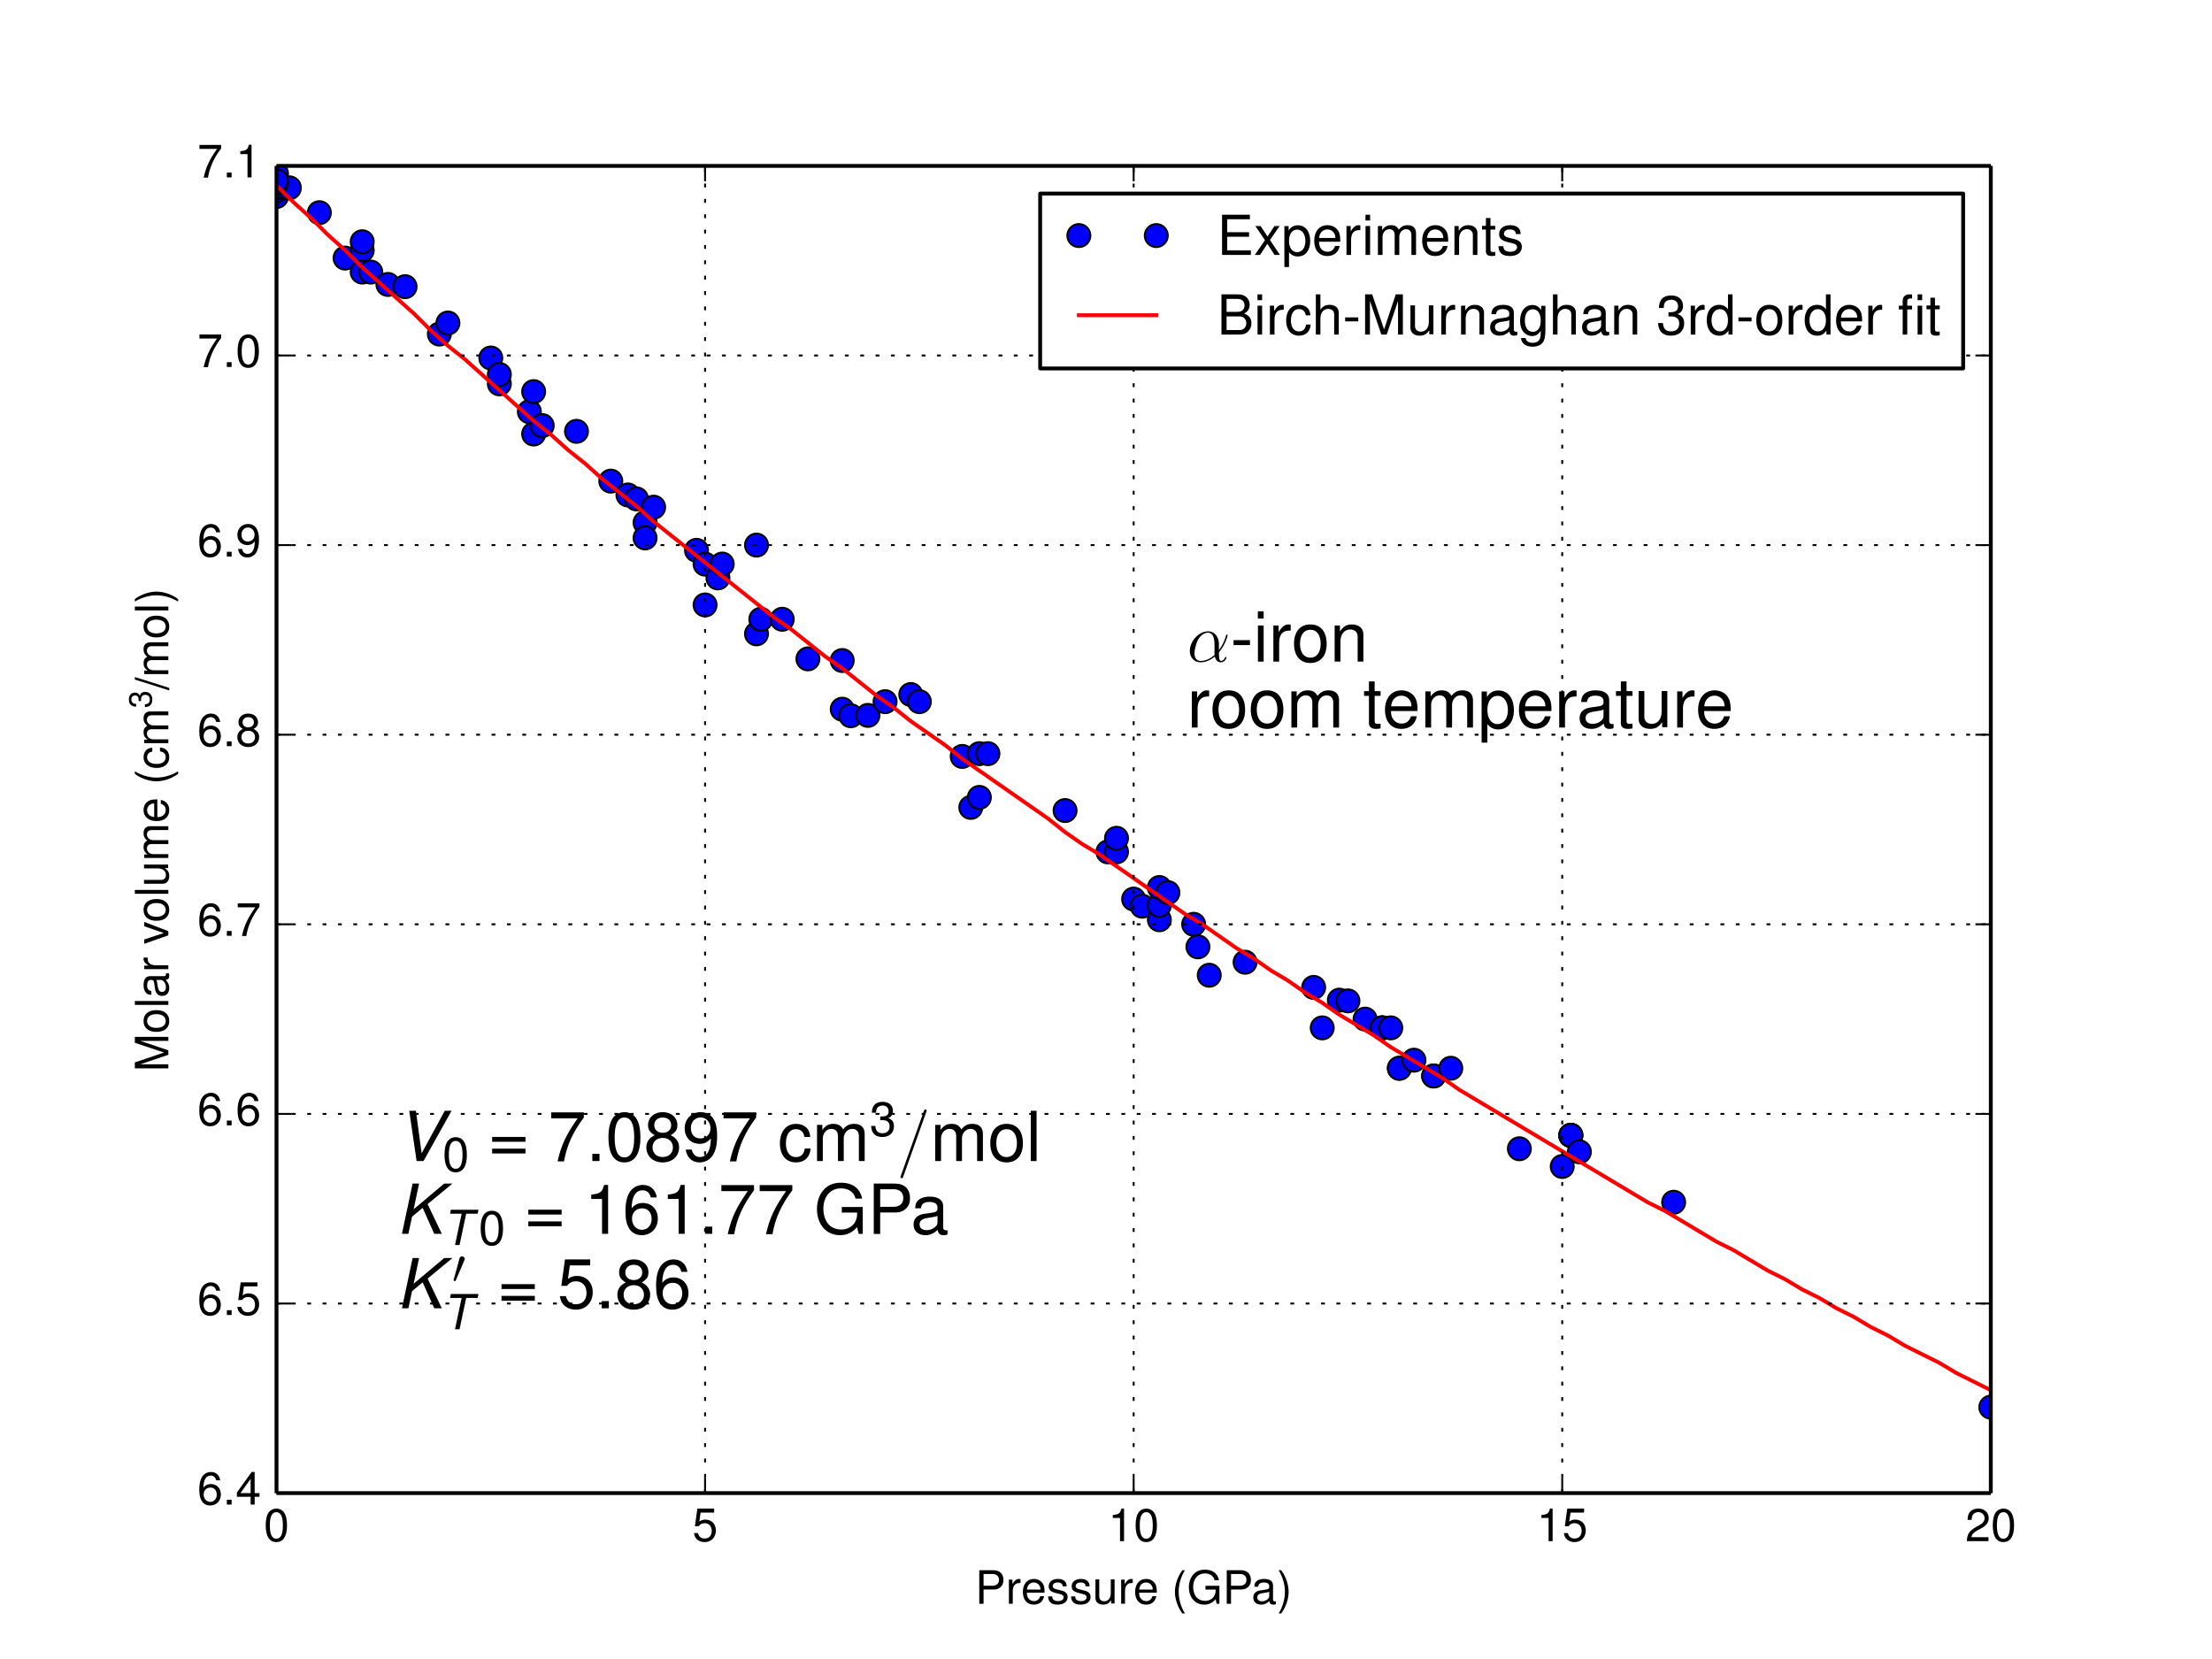 <?xml version="1.0" encoding="utf-8" standalone="no"?>
<!DOCTYPE svg PUBLIC "-//W3C//DTD SVG 1.1//EN"
  "http://www.w3.org/Graphics/SVG/1.1/DTD/svg11.dtd">
<!-- Created with matplotlib (http://matplotlib.org/) -->
<svg height="432pt" version="1.1" viewBox="0 0 576 432" width="576pt" xmlns="http://www.w3.org/2000/svg" xmlns:xlink="http://www.w3.org/1999/xlink">
 <defs>
  <style type="text/css">
*{stroke-linecap:butt;stroke-linejoin:round;}
  </style>
 </defs>
 <g id="figure_1">
  <g id="patch_1">
   <path d="
M0 432
L576 432
L576 0
L0 0
z
" style="fill:#ffffff;"/>
  </g>
  <g id="axes_1">
   <g id="patch_2">
    <path d="
M72 388.8
L518.4 388.8
L518.4 43.2
L72 43.2
z
" style="fill:#ffffff;"/>
   </g>
   <g id="line2d_1">
    <defs>
     <path d="
M0 3
C0.796 3 1.559 2.684 2.121 2.121
C2.684 1.559 3 0.796 3 0
C3 -0.796 2.684 -1.559 2.121 -2.121
C1.559 -2.684 0.796 -3 0 -3
C-0.796 -3 -1.559 -2.684 -2.121 -2.121
C-2.684 -1.559 -3 -0.796 -3 0
C-3 0.796 -2.684 1.559 -2.121 2.121
C-1.559 2.684 -0.796 3 0 3
z
" id="mf1e9a9e4ae" style="stroke:#000000;stroke-width:0.5;"/>
    </defs>
    <g clip-path="url(#p7ff5b81e1d)">
     <use style="fill:#0000ff;stroke:#000000;stroke-width:0.5;" x="72.0" xlink:href="#mf1e9a9e4ae" y="45.224"/>
     <use style="fill:#0000ff;stroke:#000000;stroke-width:0.5;" x="72.0" xlink:href="#mf1e9a9e4ae" y="48.137"/>
     <use style="fill:#0000ff;stroke:#000000;stroke-width:0.5;" x="72.0" xlink:href="#mf1e9a9e4ae" y="48.137"/>
     <use style="fill:#0000ff;stroke:#000000;stroke-width:0.5;" x="72.0" xlink:href="#mf1e9a9e4ae" y="51.176"/>
     <use style="fill:#0000ff;stroke:#000000;stroke-width:0.5;" x="72.0" xlink:href="#mf1e9a9e4ae" y="49.689"/>
     <use style="fill:#0000ff;stroke:#000000;stroke-width:0.5;" x="72.002" xlink:href="#mf1e9a9e4ae" y="48.917"/>
     <use style="fill:#0000ff;stroke:#000000;stroke-width:0.5;" x="72.002" xlink:href="#mf1e9a9e4ae" y="48.321"/>
     <use style="fill:#0000ff;stroke:#000000;stroke-width:0.5;" x="74.232" xlink:href="#mf1e9a9e4ae" y="48.917"/>
     <use style="fill:#0000ff;stroke:#000000;stroke-width:0.5;" x="75.348" xlink:href="#mf1e9a9e4ae" y="48.917"/>
     <use style="fill:#0000ff;stroke:#000000;stroke-width:0.5;" x="83.16" xlink:href="#mf1e9a9e4ae" y="55.384"/>
     <use style="fill:#0000ff;stroke:#000000;stroke-width:0.5;" x="89.856" xlink:href="#mf1e9a9e4ae" y="67.201"/>
     <use style="fill:#0000ff;stroke:#000000;stroke-width:0.5;" x="94.32" xlink:href="#mf1e9a9e4ae" y="65.193"/>
     <use style="fill:#0000ff;stroke:#000000;stroke-width:0.5;" x="94.32" xlink:href="#mf1e9a9e4ae" y="70.85"/>
     <use style="fill:#0000ff;stroke:#000000;stroke-width:0.5;" x="94.32" xlink:href="#mf1e9a9e4ae" y="62.949"/>
     <use style="fill:#0000ff;stroke:#000000;stroke-width:0.5;" x="96.552" xlink:href="#mf1e9a9e4ae" y="70.85"/>
     <use style="fill:#0000ff;stroke:#000000;stroke-width:0.5;" x="101.016" xlink:href="#mf1e9a9e4ae" y="74.07"/>
     <use style="fill:#0000ff;stroke:#000000;stroke-width:0.5;" x="105.48" xlink:href="#mf1e9a9e4ae" y="74.652"/>
     <use style="fill:#0000ff;stroke:#000000;stroke-width:0.5;" x="114.408" xlink:href="#mf1e9a9e4ae" y="86.993"/>
     <use style="fill:#0000ff;stroke:#000000;stroke-width:0.5;" x="116.64" xlink:href="#mf1e9a9e4ae" y="84.111"/>
     <use style="fill:#0000ff;stroke:#000000;stroke-width:0.5;" x="127.8" xlink:href="#mf1e9a9e4ae" y="93.22"/>
     <use style="fill:#0000ff;stroke:#000000;stroke-width:0.5;" x="130.032" xlink:href="#mf1e9a9e4ae" y="99.953"/>
     <use style="fill:#0000ff;stroke:#000000;stroke-width:0.5;" x="130.032" xlink:href="#mf1e9a9e4ae" y="97.509"/>
     <use style="fill:#0000ff;stroke:#000000;stroke-width:0.5;" x="137.844" xlink:href="#mf1e9a9e4ae" y="107.203"/>
     <use style="fill:#0000ff;stroke:#000000;stroke-width:0.5;" x="138.96" xlink:href="#mf1e9a9e4ae" y="101.978"/>
     <use style="fill:#0000ff;stroke:#000000;stroke-width:0.5;" x="138.96" xlink:href="#mf1e9a9e4ae" y="113.019"/>
     <use style="fill:#0000ff;stroke:#000000;stroke-width:0.5;" x="141.192" xlink:href="#mf1e9a9e4ae" y="110.824"/>
     <use style="fill:#0000ff;stroke:#000000;stroke-width:0.5;" x="150.12" xlink:href="#mf1e9a9e4ae" y="112.32"/>
     <use style="fill:#0000ff;stroke:#000000;stroke-width:0.5;" x="159.048" xlink:href="#mf1e9a9e4ae" y="125.283"/>
     <use style="fill:#0000ff;stroke:#000000;stroke-width:0.5;" x="163.512" xlink:href="#mf1e9a9e4ae" y="128.892"/>
     <use style="fill:#0000ff;stroke:#000000;stroke-width:0.5;" x="165.744" xlink:href="#mf1e9a9e4ae" y="129.914"/>
     <use style="fill:#0000ff;stroke:#000000;stroke-width:0.5;" x="167.976" xlink:href="#mf1e9a9e4ae" y="136.101"/>
     <use style="fill:#0000ff;stroke:#000000;stroke-width:0.5;" x="167.976" xlink:href="#mf1e9a9e4ae" y="140.075"/>
     <use style="fill:#0000ff;stroke:#000000;stroke-width:0.5;" x="170.208" xlink:href="#mf1e9a9e4ae" y="132.069"/>
     <use style="fill:#0000ff;stroke:#000000;stroke-width:0.5;" x="181.368" xlink:href="#mf1e9a9e4ae" y="143.301"/>
     <use style="fill:#0000ff;stroke:#000000;stroke-width:0.5;" x="183.6" xlink:href="#mf1e9a9e4ae" y="146.896"/>
     <use style="fill:#0000ff;stroke:#000000;stroke-width:0.5;" x="183.6" xlink:href="#mf1e9a9e4ae" y="157.525"/>
     <use style="fill:#0000ff;stroke:#000000;stroke-width:0.5;" x="186.948" xlink:href="#mf1e9a9e4ae" y="150.49"/>
     <use style="fill:#0000ff;stroke:#000000;stroke-width:0.5;" x="188.064" xlink:href="#mf1e9a9e4ae" y="146.88"/>
     <use style="fill:#0000ff;stroke:#000000;stroke-width:0.5;" x="196.992" xlink:href="#mf1e9a9e4ae" y="141.943"/>
     <use style="fill:#0000ff;stroke:#000000;stroke-width:0.5;" x="196.992" xlink:href="#mf1e9a9e4ae" y="165.05"/>
     <use style="fill:#0000ff;stroke:#000000;stroke-width:0.5;" x="198.108" xlink:href="#mf1e9a9e4ae" y="161.255"/>
     <use style="fill:#0000ff;stroke:#000000;stroke-width:0.5;" x="203.688" xlink:href="#mf1e9a9e4ae" y="161.255"/>
     <use style="fill:#0000ff;stroke:#000000;stroke-width:0.5;" x="210.384" xlink:href="#mf1e9a9e4ae" y="171.566"/>
     <use style="fill:#0000ff;stroke:#000000;stroke-width:0.5;" x="219.312" xlink:href="#mf1e9a9e4ae" y="171.997"/>
     <use style="fill:#0000ff;stroke:#000000;stroke-width:0.5;" x="219.312" xlink:href="#mf1e9a9e4ae" y="184.674"/>
     <use style="fill:#0000ff;stroke:#000000;stroke-width:0.5;" x="221.544" xlink:href="#mf1e9a9e4ae" y="186.377"/>
     <use style="fill:#0000ff;stroke:#000000;stroke-width:0.5;" x="226.008" xlink:href="#mf1e9a9e4ae" y="186.284"/>
     <use style="fill:#0000ff;stroke:#000000;stroke-width:0.5;" x="230.472" xlink:href="#mf1e9a9e4ae" y="182.716"/>
     <use style="fill:#0000ff;stroke:#000000;stroke-width:0.5;" x="237.168" xlink:href="#mf1e9a9e4ae" y="180.857"/>
     <use style="fill:#0000ff;stroke:#000000;stroke-width:0.5;" x="239.4" xlink:href="#mf1e9a9e4ae" y="182.716"/>
     <use style="fill:#0000ff;stroke:#000000;stroke-width:0.5;" x="250.56" xlink:href="#mf1e9a9e4ae" y="196.973"/>
     <use style="fill:#0000ff;stroke:#000000;stroke-width:0.5;" x="252.792" xlink:href="#mf1e9a9e4ae" y="210.243"/>
     <use style="fill:#0000ff;stroke:#000000;stroke-width:0.5;" x="255.024" xlink:href="#mf1e9a9e4ae" y="207.639"/>
     <use style="fill:#0000ff;stroke:#000000;stroke-width:0.5;" x="255.024" xlink:href="#mf1e9a9e4ae" y="196.251"/>
     <use style="fill:#0000ff;stroke:#000000;stroke-width:0.5;" x="257.256" xlink:href="#mf1e9a9e4ae" y="196.251"/>
     <use style="fill:#0000ff;stroke:#000000;stroke-width:0.5;" x="277.344" xlink:href="#mf1e9a9e4ae" y="211.063"/>
     <use style="fill:#0000ff;stroke:#000000;stroke-width:0.5;" x="288.504" xlink:href="#mf1e9a9e4ae" y="221.826"/>
     <use style="fill:#0000ff;stroke:#000000;stroke-width:0.5;" x="290.736" xlink:href="#mf1e9a9e4ae" y="221.826"/>
     <use style="fill:#0000ff;stroke:#000000;stroke-width:0.5;" x="290.736" xlink:href="#mf1e9a9e4ae" y="218.283"/>
     <use style="fill:#0000ff;stroke:#000000;stroke-width:0.5;" x="295.2" xlink:href="#mf1e9a9e4ae" y="234.119"/>
     <use style="fill:#0000ff;stroke:#000000;stroke-width:0.5;" x="297.432" xlink:href="#mf1e9a9e4ae" y="235.972"/>
     <use style="fill:#0000ff;stroke:#000000;stroke-width:0.5;" x="301.896" xlink:href="#mf1e9a9e4ae" y="239.502"/>
     <use style="fill:#0000ff;stroke:#000000;stroke-width:0.5;" x="301.896" xlink:href="#mf1e9a9e4ae" y="235.749"/>
     <use style="fill:#0000ff;stroke:#000000;stroke-width:0.5;" x="301.896" xlink:href="#mf1e9a9e4ae" y="231.104"/>
     <use style="fill:#0000ff;stroke:#000000;stroke-width:0.5;" x="304.128" xlink:href="#mf1e9a9e4ae" y="232.439"/>
     <use style="fill:#0000ff;stroke:#000000;stroke-width:0.5;" x="310.824" xlink:href="#mf1e9a9e4ae" y="240.686"/>
     <use style="fill:#0000ff;stroke:#000000;stroke-width:0.5;" x="311.94" xlink:href="#mf1e9a9e4ae" y="246.555"/>
     <use style="fill:#0000ff;stroke:#000000;stroke-width:0.5;" x="314.886" xlink:href="#mf1e9a9e4ae" y="253.95"/>
     <use style="fill:#0000ff;stroke:#000000;stroke-width:0.5;" x="324.216" xlink:href="#mf1e9a9e4ae" y="250.56"/>
     <use style="fill:#0000ff;stroke:#000000;stroke-width:0.5;" x="342.072" xlink:href="#mf1e9a9e4ae" y="257.116"/>
     <use style="fill:#0000ff;stroke:#000000;stroke-width:0.5;" x="344.304" xlink:href="#mf1e9a9e4ae" y="267.654"/>
     <use style="fill:#0000ff;stroke:#000000;stroke-width:0.5;" x="348.768" xlink:href="#mf1e9a9e4ae" y="260.434"/>
     <use style="fill:#0000ff;stroke:#000000;stroke-width:0.5;" x="351.0" xlink:href="#mf1e9a9e4ae" y="260.631"/>
     <use style="fill:#0000ff;stroke:#000000;stroke-width:0.5;" x="355.464" xlink:href="#mf1e9a9e4ae" y="265.371"/>
     <use style="fill:#0000ff;stroke:#000000;stroke-width:0.5;" x="359.928" xlink:href="#mf1e9a9e4ae" y="267.654"/>
     <use style="fill:#0000ff;stroke:#000000;stroke-width:0.5;" x="359.928" xlink:href="#mf1e9a9e4ae" y="267.654"/>
     <use style="fill:#0000ff;stroke:#000000;stroke-width:0.5;" x="359.928" xlink:href="#mf1e9a9e4ae" y="267.654"/>
     <use style="fill:#0000ff;stroke:#000000;stroke-width:0.5;" x="362.16" xlink:href="#mf1e9a9e4ae" y="267.654"/>
     <use style="fill:#0000ff;stroke:#000000;stroke-width:0.5;" x="364.392" xlink:href="#mf1e9a9e4ae" y="278.17"/>
     <use style="fill:#0000ff;stroke:#000000;stroke-width:0.5;" x="364.392" xlink:href="#mf1e9a9e4ae" y="278.17"/>
     <use style="fill:#0000ff;stroke:#000000;stroke-width:0.5;" x="368.186" xlink:href="#mf1e9a9e4ae" y="276.069"/>
     <use style="fill:#0000ff;stroke:#000000;stroke-width:0.5;" x="373.32" xlink:href="#mf1e9a9e4ae" y="280.183"/>
     <use style="fill:#0000ff;stroke:#000000;stroke-width:0.5;" x="373.32" xlink:href="#mf1e9a9e4ae" y="280.183"/>
     <use style="fill:#0000ff;stroke:#000000;stroke-width:0.5;" x="377.784" xlink:href="#mf1e9a9e4ae" y="278.17"/>
     <use style="fill:#0000ff;stroke:#000000;stroke-width:0.5;" x="395.64" xlink:href="#mf1e9a9e4ae" y="299.134"/>
     <use style="fill:#0000ff;stroke:#000000;stroke-width:0.5;" x="406.8" xlink:href="#mf1e9a9e4ae" y="303.751"/>
     <use style="fill:#0000ff;stroke:#000000;stroke-width:0.5;" x="409.032" xlink:href="#mf1e9a9e4ae" y="295.647"/>
     <use style="fill:#0000ff;stroke:#000000;stroke-width:0.5;" x="409.032" xlink:href="#mf1e9a9e4ae" y="295.647"/>
     <use style="fill:#0000ff;stroke:#000000;stroke-width:0.5;" x="409.032" xlink:href="#mf1e9a9e4ae" y="295.647"/>
     <use style="fill:#0000ff;stroke:#000000;stroke-width:0.5;" x="409.032" xlink:href="#mf1e9a9e4ae" y="295.647"/>
     <use style="fill:#0000ff;stroke:#000000;stroke-width:0.5;" x="411.264" xlink:href="#mf1e9a9e4ae" y="299.931"/>
     <use style="fill:#0000ff;stroke:#000000;stroke-width:0.5;" x="435.816" xlink:href="#mf1e9a9e4ae" y="313.06"/>
     <use style="fill:#0000ff;stroke:#000000;stroke-width:0.5;" x="518.4" xlink:href="#mf1e9a9e4ae" y="366.419"/>
     <use style="fill:#0000ff;stroke:#000000;stroke-width:0.5;" x="72.002" xlink:href="#mf1e9a9e4ae" y="47.668"/>
     <use style="fill:#0000ff;stroke:#000000;stroke-width:0.5;" x="72.002" xlink:href="#mf1e9a9e4ae" y="47.085"/>
    </g>
   </g>
   <g id="line2d_2">
    <path clip-path="url(#p7ff5b81e1d)" d="
M72 48.268
L76.464 52.712
L80.928 56.711
L85.392 61.155
L89.856 65.154
L94.32 69.598
L98.784 73.597
L103.248 77.597
L107.712 81.596
L112.176 86.04
L116.64 90.039
L121.104 93.594
L125.568 97.594
L130.032 101.593
L134.496 105.592
L138.96 109.592
L143.424 113.147
L147.888 117.146
L152.352 120.701
L156.816 124.7
L161.28 128.255
L165.744 131.81
L170.208 135.81
L174.672 139.364
L179.136 142.919
L183.6 146.474
L188.064 150.029
L192.528 153.584
L196.992 157.139
L201.456 160.694
L205.92 163.805
L210.384 167.36
L214.848 170.915
L219.312 174.026
L223.776 177.58
L228.24 181.135
L232.704 184.246
L237.168 187.801
L241.632 190.912
L246.096 194.022
L250.56 197.577
L255.024 200.688
L259.488 203.798
L263.952 206.909
L268.416 210.02
L272.88 213.13
L277.344 216.685
L281.808 219.796
L286.272 222.462
L290.736 225.573
L295.2 228.683
L299.664 231.794
L304.128 234.905
L308.592 238.015
L313.056 240.681
L317.52 243.792
L321.984 246.903
L326.448 249.569
L330.912 252.679
L335.376 255.346
L339.84 258.456
L344.304 261.122
L348.768 264.233
L353.232 266.899
L357.696 269.566
L362.16 272.676
L366.624 275.342
L371.088 278.009
L375.552 280.675
L380.016 283.785
L384.48 286.452
L388.944 289.118
L393.408 291.784
L397.872 294.45
L402.336 297.117
L406.8 299.783
L411.264 302.449
L415.728 305.115
L420.192 307.782
L424.656 310.448
L429.12 313.114
L433.584 315.336
L438.048 318.002
L442.512 320.668
L446.976 323.335
L451.44 325.556
L455.904 328.223
L460.368 330.889
L464.832 333.111
L469.296 335.777
L473.76 337.999
L478.224 340.665
L482.688 342.887
L487.152 345.553
L491.616 347.775
L496.08 350.441
L500.544 352.663
L505.008 354.885
L509.472 357.551
L513.936 359.773
L518.4 361.995" style="fill:none;stroke:#ff0000;stroke-linecap:square;"/>
   </g>
   <g id="matplotlib.axis_1">
    <g id="xtick_1">
     <g id="line2d_3">
      <path clip-path="url(#p7ff5b81e1d)" d="
M72 388.8
L72 43.2" style="fill:none;stroke:#000000;stroke-dasharray:1,3;stroke-dashoffset:0.0;stroke-width:0.5;"/>
     </g>
     <g id="line2d_4">
      <defs>
       <path d="
M0 0
L0 -4" id="m93b0483c22" style="stroke:#000000;stroke-width:0.5;"/>
      </defs>
      <g>
       <use style="stroke:#000000;stroke-width:0.5;" x="72.0" xlink:href="#m93b0483c22" y="388.8"/>
      </g>
     </g>
     <g id="line2d_5">
      <defs>
       <path d="
M0 0
L0 4" id="m741efc42ff" style="stroke:#000000;stroke-width:0.5;"/>
      </defs>
      <g>
       <use style="stroke:#000000;stroke-width:0.5;" x="72.0" xlink:href="#m741efc42ff" y="43.2"/>
      </g>
     </g>
     <g id="text_1">
      <!-- $0$ -->
      <defs>
       <path d="
M27.5 71
C20.906 71 14.906 68.125 11.203 63.219
C6.594 57.047 4.297 47.562 4.297 34.5
C4.297 10.672 12.297 -2 27.5 -2
C42.5 -2 50.703 10.672 50.703 33.906
C50.703 47.656 48.5 56.844 43.797 63.219
C40.094 68.219 34.203 71 27.5 71
M27.5 63.188
C37 63.188 41.703 53.625 41.703 34.703
C41.703 14.672 37.094 5.312 27.297 5.312
C18 5.312 13.297 15.078 13.297 34.406
C13.297 53.719 18 63.188 27.5 63.188" id="Nimbus_Sans_L_Regular-48"/>
      </defs>
      <g transform="translate(68.677 401.318)scale(0.12 -0.12)">
       <use transform="scale(0.996)" xlink:href="#Nimbus_Sans_L_Regular-48"/>
      </g>
     </g>
    </g>
    <g id="xtick_2">
     <g id="line2d_6">
      <path clip-path="url(#p7ff5b81e1d)" d="
M183.6 388.8
L183.6 43.2" style="fill:none;stroke:#000000;stroke-dasharray:1,3;stroke-dashoffset:0.0;stroke-width:0.5;"/>
     </g>
     <g id="line2d_7">
      <g>
       <use style="stroke:#000000;stroke-width:0.5;" x="183.6" xlink:href="#m93b0483c22" y="388.8"/>
      </g>
     </g>
     <g id="line2d_8">
      <g>
       <use style="stroke:#000000;stroke-width:0.5;" x="183.6" xlink:href="#m741efc42ff" y="43.2"/>
      </g>
     </g>
     <g id="text_2">
      <!-- $5$ -->
      <defs>
       <path d="
M47.594 71
L11 71
L5.703 32.594
L13.797 32.594
C17.906 37.484 21.297 39.188 26.797 39.188
C36.297 39.188 42.297 32.688 42.297 22.203
C42.297 12 36.406 5.812 26.797 5.812
C19.094 5.812 14.406 9.703 12.297 17.703
L3.5 17.703
C4.703 11.906 5.703 9.094 7.797 6.484
C11.797 1.094 19 -2 27 -2
C41.297 -2 51.297 8.391 51.297 23.391
C51.297 37.406 42 47 28.406 47
C23.406 47 19.406 45.703 15.297 42.688
L18.094 62.297
L47.594 62.297
z
" id="Nimbus_Sans_L_Regular-53"/>
      </defs>
      <g transform="translate(180.277 401.318)scale(0.12 -0.12)">
       <use transform="scale(0.996)" xlink:href="#Nimbus_Sans_L_Regular-53"/>
      </g>
     </g>
    </g>
    <g id="xtick_3">
     <g id="line2d_9">
      <path clip-path="url(#p7ff5b81e1d)" d="
M295.2 388.8
L295.2 43.2" style="fill:none;stroke:#000000;stroke-dasharray:1,3;stroke-dashoffset:0.0;stroke-width:0.5;"/>
     </g>
     <g id="line2d_10">
      <g>
       <use style="stroke:#000000;stroke-width:0.5;" x="295.2" xlink:href="#m93b0483c22" y="388.8"/>
      </g>
     </g>
     <g id="line2d_11">
      <g>
       <use style="stroke:#000000;stroke-width:0.5;" x="295.2" xlink:href="#m741efc42ff" y="43.2"/>
      </g>
     </g>
     <g id="text_3">
      <!-- $10$ -->
      <defs>
       <path d="
M25.906 50.594
L25.906 0
L34.703 0
L34.703 71.016
L28.906 71.016
C25.797 60.109 23.797 58.609 10.203 56.906
L10.203 50.594
z
" id="Nimbus_Sans_L_Regular-49"/>
      </defs>
      <g transform="translate(288.553 401.318)scale(0.12 -0.12)">
       <use transform="scale(0.996)" xlink:href="#Nimbus_Sans_L_Regular-49"/>
       <use transform="translate(55.392 0.0)scale(0.996)" xlink:href="#Nimbus_Sans_L_Regular-48"/>
      </g>
     </g>
    </g>
    <g id="xtick_4">
     <g id="line2d_12">
      <path clip-path="url(#p7ff5b81e1d)" d="
M406.8 388.8
L406.8 43.2" style="fill:none;stroke:#000000;stroke-dasharray:1,3;stroke-dashoffset:0.0;stroke-width:0.5;"/>
     </g>
     <g id="line2d_13">
      <g>
       <use style="stroke:#000000;stroke-width:0.5;" x="406.8" xlink:href="#m93b0483c22" y="388.8"/>
      </g>
     </g>
     <g id="line2d_14">
      <g>
       <use style="stroke:#000000;stroke-width:0.5;" x="406.8" xlink:href="#m741efc42ff" y="43.2"/>
      </g>
     </g>
     <g id="text_4">
      <!-- $15$ -->
      <g transform="translate(400.153 401.318)scale(0.12 -0.12)">
       <use transform="scale(0.996)" xlink:href="#Nimbus_Sans_L_Regular-49"/>
       <use transform="translate(55.392 0.0)scale(0.996)" xlink:href="#Nimbus_Sans_L_Regular-53"/>
      </g>
     </g>
    </g>
    <g id="xtick_5">
     <g id="line2d_15">
      <path clip-path="url(#p7ff5b81e1d)" d="
M518.4 388.8
L518.4 43.2" style="fill:none;stroke:#000000;stroke-dasharray:1,3;stroke-dashoffset:0.0;stroke-width:0.5;"/>
     </g>
     <g id="line2d_16">
      <g>
       <use style="stroke:#000000;stroke-width:0.5;" x="518.4" xlink:href="#m93b0483c22" y="388.8"/>
      </g>
     </g>
     <g id="line2d_17">
      <g>
       <use style="stroke:#000000;stroke-width:0.5;" x="518.4" xlink:href="#m741efc42ff" y="43.2"/>
      </g>
     </g>
     <g id="text_5">
      <!-- $20$ -->
      <defs>
       <path d="
M50.594 8.719
L13.297 8.719
C14.203 14.531 17.406 18.234 26.094 23.344
L36.094 28.75
C46 34.156 51.094 41.453 51.094 50.172
C51.094 56.078 48.703 61.594 44.5 65.391
C40.297 69.203 35.094 71 28.406 71
C19.406 71 12.703 67.797 8.797 61.797
C6.297 57.984 5.203 53.578 5 46.359
L13.797 46.359
C14.094 51.172 14.703 54.078 15.906 56.375
C18.203 60.688 22.797 63.297 28.094 63.297
C36.094 63.297 42.094 57.578 42.094 49.969
C42.094 44.359 38.797 39.547 32.5 35.953
L23.297 30.75
C8.5 22.344 4.203 15.625 3.406 0
L50.594 0
z
" id="Nimbus_Sans_L_Regular-50"/>
      </defs>
      <g transform="translate(511.753 401.318)scale(0.12 -0.12)">
       <use transform="scale(0.996)" xlink:href="#Nimbus_Sans_L_Regular-50"/>
       <use transform="translate(55.392 0.0)scale(0.996)" xlink:href="#Nimbus_Sans_L_Regular-48"/>
      </g>
     </g>
    </g>
    <g id="text_6">
     <!-- Pressure (GPa) -->
     <defs>
      <path d="
M53.5 5.203
C52.594 5 52.203 5 51.703 5
C48.797 5 47.203 6.484 47.203 9.078
L47.203 39.766
C47.203 49.016 40.406 54 27.5 54
C19.906 54 13.594 51.812 10.094 47.906
C7.703 45.203 6.703 42.219 6.5 37.031
L14.906 37.031
C15.594 43.391 19.406 46.281 27.203 46.281
C34.703 46.281 38.906 43.484 38.906 38.516
L38.906 36.328
C38.906 32.828 36.797 31.344 30.203 30.547
C18.406 29.062 16.594 28.656 13.406 27.359
C7.297 24.875 4.203 20.188 4.203 13.422
C4.203 3.969 10.797 -2 21.406 -2
C28 -2 33.297 0.297 39.203 5.703
C39.797 0.391 42.406 -2 47.797 -2
C49.5 -2 50.797 -1.812 53.5 -1.094
z

M38.906 16.75
C38.906 13.953 38.094 12.266 35.594 9.984
C32.203 6.891 28.094 5.312 23.203 5.312
C16.703 5.312 12.906 8.391 12.906 13.656
C12.906 19.141 16.594 21.922 25.5 23.219
C34.297 24.406 36.094 24.812 38.906 26.094
z
" id="Nimbus_Sans_L_Regular-97"/>
      <path d="
M9.297 -21.266
C19.297 -8.141 25.594 10.094 25.594 25.812
C25.594 41.641 19.297 59.875 9.297 73
L3.797 73
C12.594 58.672 17.5 41.844 17.5 25.812
C17.5 9.891 12.594 -7.047 3.797 -21.266
z
" id="Nimbus_Sans_L_Regular-41"/>
      <path d="
M23.594 73
C13.594 59.875 7.297 41.641 7.297 25.906
C7.297 10.094 13.594 -8.141 23.594 -21.266
L29.094 -21.266
C20.297 -6.938 15.406 9.891 15.406 25.906
C15.406 41.844 20.297 58.766 29.094 73
z
" id="Nimbus_Sans_L_Regular-40"/>
      <path d="
M70.906 39
L40.5 39
L40.5 30.797
L62.703 30.797
L62.703 28.766
C62.703 15.672 53.094 6.203 39.797 6.203
C32.406 6.203 25.703 8.891 21.406 13.594
C16.594 18.766 13.703 27.438 13.703 36.406
C13.703 54.234 23.906 66 39.297 66
C50.406 66 58.406 60.375 60.406 51.125
L69.906 51.125
C67.297 65.797 56.094 74.219 39.406 74.219
C30.5 74.219 23.297 71.922 17.594 67.234
C9.203 60.25 4.406 48.984 4.406 35.906
C4.406 13.562 18.094 -2 37.797 -2
C47.703 -2 55.594 1.703 62.703 9.625
L65 -0.109
L70.906 -0.109
z
" id="Nimbus_Sans_L_Regular-71"/>
      <path d="
M18.406 31
L41.297 31
C47 31 51.5 32.703 55.406 36.188
C59.797 40.203 61.703 44.891 61.703 51.609
C61.703 65.297 53.594 73 39.203 73
L9.094 73
L9.094 -0.219
L18.406 -0.219
z

M18.406 39.219
L18.406 64.781
L37.797 64.781
C46.703 64.781 52 59.984 52 52
C52 44 46.703 39.219 37.797 39.219
z
" id="Nimbus_Sans_L_Regular-80"/>
      <path d="
M51.297 24
C51.297 31.875 50.703 36.594 49.203 40.422
C45.797 48.875 37.797 54 28 54
C13.406 54 4 42.844 4 25.703
C4 8.547 13.094 -2 27.797 -2
C39.797 -2 48.094 4.875 50.203 16.375
L41.797 16.375
C39.5 9.359 34.797 5.703 28.094 5.703
C22.797 5.703 18.297 8.141 15.5 12.609
C13.5 15.656 12.797 18.719 12.703 24
z

M12.906 30.812
C13.594 40.188 19.5 46.281 27.906 46.281
C36.094 46.281 42.406 39.703 42.406 31.406
C42.406 31.203 42.406 31.016 42.297 30.812
z
" id="Nimbus_Sans_L_Regular-101"/>
      <path d="
M48.203 0.516
L48.203 53
L39.906 53
L39.906 23.109
C39.906 12.344 34.297 5.312 25.594 5.312
C19 5.312 14.797 9.328 14.797 15.672
L14.797 53
L6.5 53
L6.5 12.375
C6.5 3.625 13 -2 23.203 -2
C30.906 -2 35.797 0.703 40.703 7.625
L40.703 0.516
z
" id="Nimbus_Sans_L_Regular-117"/>
      <path d="
M6.906 52.484
L6.906 0
L15.297 0
L15.297 27.25
C15.297 34.766 17.203 39.672 21.203 42.578
C23.797 44.484 26.297 45.078 32.094 45.078
L32.094 53.703
C30.703 53.891 30 54 28.906 54
C23.5 54 19.406 50.781 14.594 42.969
L14.594 52.484
z
" id="Nimbus_Sans_L_Regular-114"/>
      <path d="
M43.797 37.922
C43.703 48.203 36.906 54 24.797 54
C12.594 54 4.703 47.719 4.703 38.062
C4.703 29.891 8.906 26.016 21.297 23.031
L29.094 21.141
C34.906 19.734 37.203 17.656 37.203 13.875
C37.203 9 32.297 5.703 25 5.703
C20.5 5.703 16.703 7 14.594 9.188
C13.297 10.688 12.703 12.172 12.203 15.844
L3.406 15.844
C3.797 3.766 10.594 -2 24.297 -2
C37.5 -2 45.906 4.453 45.906 14.516
C45.906 22.281 41.5 26.578 31.094 29.062
L23.094 30.953
C16.297 32.531 13.406 34.734 13.406 38.406
C13.406 43.188 17.703 46.281 24.5 46.281
C31.203 46.281 34.797 43.391 35 37.922
z
" id="Nimbus_Sans_L_Regular-115"/>
     </defs>
     <g transform="translate(253.919 417.604)scale(0.12 -0.12)">
      <use transform="scale(0.996)" xlink:href="#Nimbus_Sans_L_Regular-80"/>
      <use transform="translate(66.45 0.0)scale(0.996)" xlink:href="#Nimbus_Sans_L_Regular-114"/>
      <use transform="translate(99.625 0.0)scale(0.996)" xlink:href="#Nimbus_Sans_L_Regular-101"/>
      <use transform="translate(155.017 0.0)scale(0.996)" xlink:href="#Nimbus_Sans_L_Regular-115"/>
      <use transform="translate(204.83 0.0)scale(0.996)" xlink:href="#Nimbus_Sans_L_Regular-115"/>
      <use transform="translate(254.643 0.0)scale(0.996)" xlink:href="#Nimbus_Sans_L_Regular-117"/>
      <use transform="translate(310.035 0.0)scale(0.996)" xlink:href="#Nimbus_Sans_L_Regular-114"/>
      <use transform="translate(343.21 0.0)scale(0.996)" xlink:href="#Nimbus_Sans_L_Regular-101"/>
      <use transform="translate(426.297 0.0)scale(0.996)" xlink:href="#Nimbus_Sans_L_Regular-40"/>
      <use transform="translate(459.472 0.0)scale(0.996)" xlink:href="#Nimbus_Sans_L_Regular-71"/>
      <use transform="translate(536.981 0.0)scale(0.996)" xlink:href="#Nimbus_Sans_L_Regular-80"/>
      <use transform="translate(599.447 0.0)scale(0.996)" xlink:href="#Nimbus_Sans_L_Regular-97"/>
      <use transform="translate(654.838 0.0)scale(0.996)" xlink:href="#Nimbus_Sans_L_Regular-41"/>
     </g>
    </g>
   </g>
   <g id="matplotlib.axis_2">
    <g id="ytick_1">
     <g id="line2d_18">
      <path clip-path="url(#p7ff5b81e1d)" d="
M72 388.8
L518.4 388.8" style="fill:none;stroke:#000000;stroke-dasharray:1,3;stroke-dashoffset:0.0;stroke-width:0.5;"/>
     </g>
     <g id="line2d_19">
      <defs>
       <path d="
M0 0
L4 0" id="m728421d6d4" style="stroke:#000000;stroke-width:0.5;"/>
      </defs>
      <g>
       <use style="stroke:#000000;stroke-width:0.5;" x="72.0" xlink:href="#m728421d6d4" y="388.8"/>
      </g>
     </g>
     <g id="line2d_20">
      <defs>
       <path d="
M0 0
L-4 0" id="mcb0005524f" style="stroke:#000000;stroke-width:0.5;"/>
      </defs>
      <g>
       <use style="stroke:#000000;stroke-width:0.5;" x="518.4" xlink:href="#mcb0005524f" y="388.8"/>
      </g>
     </g>
     <g id="text_7">
      <!-- $6.4$ -->
      <defs>
       <path d="
M49.797 52.844
C48.094 64.234 40.5 71 29.703 71
C21.906 71 14.906 67.219 10.703 60.938
C6.297 54.062 4.297 45.375 4.297 32.516
C4.297 20.641 6.094 13.062 10.297 6.781
C14.094 1.078 20.297 -2 28.094 -2
C41.594 -2 51.297 8.094 51.297 22.109
C51.297 35.438 42.297 44.812 29.594 44.812
C22.594 44.812 17.094 42.109 13.297 36.906
C13.406 53.812 19 63.188 29.094 63.188
C35.297 63.188 39.594 59.422 41 52.844
z

M28.5 37
C37 37 42.297 31.031 42.297 21.406
C42.297 12.391 36.297 5.812 28.203 5.812
C20 5.812 13.797 12.703 13.797 21.906
C13.797 30.828 19.797 37 28.5 37" id="Nimbus_Sans_L_Regular-54"/>
       <path d="
M19.094 10.422
L8.703 10.422
L8.703 0
L19.094 0
z
" id="Nimbus_Sans_L_Regular-46"/>
       <path d="
M32.703 17
L32.703 0
L41.5 0
L41.5 17
L52 17
L52 24.906
L41.5 24.906
L41.5 71.016
L35 71.016
L2.797 26.312
L2.797 17
z

M32.703 24.906
L10.5 24.906
L32.703 55.984
z
" id="Nimbus_Sans_L_Regular-52"/>
      </defs>
      <g transform="translate(51.383 391.786)scale(0.12 -0.12)">
       <use transform="scale(0.996)" xlink:href="#Nimbus_Sans_L_Regular-54"/>
       <use transform="translate(55.392 0.0)scale(0.996)" xlink:href="#Nimbus_Sans_L_Regular-46"/>
       <use transform="translate(83.087 0.0)scale(0.996)" xlink:href="#Nimbus_Sans_L_Regular-52"/>
      </g>
     </g>
    </g>
    <g id="ytick_2">
     <g id="line2d_21">
      <path clip-path="url(#p7ff5b81e1d)" d="
M72 339.429
L518.4 339.429" style="fill:none;stroke:#000000;stroke-dasharray:1,3;stroke-dashoffset:0.0;stroke-width:0.5;"/>
     </g>
     <g id="line2d_22">
      <g>
       <use style="stroke:#000000;stroke-width:0.5;" x="72.0" xlink:href="#m728421d6d4" y="339.429"/>
      </g>
     </g>
     <g id="line2d_23">
      <g>
       <use style="stroke:#000000;stroke-width:0.5;" x="518.4" xlink:href="#mcb0005524f" y="339.429"/>
      </g>
     </g>
     <g id="text_8">
      <!-- $6.5$ -->
      <g transform="translate(51.383 342.414)scale(0.12 -0.12)">
       <use transform="scale(0.996)" xlink:href="#Nimbus_Sans_L_Regular-54"/>
       <use transform="translate(55.392 0.0)scale(0.996)" xlink:href="#Nimbus_Sans_L_Regular-46"/>
       <use transform="translate(83.087 0.0)scale(0.996)" xlink:href="#Nimbus_Sans_L_Regular-53"/>
      </g>
     </g>
    </g>
    <g id="ytick_3">
     <g id="line2d_24">
      <path clip-path="url(#p7ff5b81e1d)" d="
M72 290.057
L518.4 290.057" style="fill:none;stroke:#000000;stroke-dasharray:1,3;stroke-dashoffset:0.0;stroke-width:0.5;"/>
     </g>
     <g id="line2d_25">
      <g>
       <use style="stroke:#000000;stroke-width:0.5;" x="72.0" xlink:href="#m728421d6d4" y="290.057"/>
      </g>
     </g>
     <g id="line2d_26">
      <g>
       <use style="stroke:#000000;stroke-width:0.5;" x="518.4" xlink:href="#mcb0005524f" y="290.057"/>
      </g>
     </g>
     <g id="text_9">
      <!-- $6.6$ -->
      <g transform="translate(51.383 293.043)scale(0.12 -0.12)">
       <use transform="scale(0.996)" xlink:href="#Nimbus_Sans_L_Regular-54"/>
       <use transform="translate(55.392 0.0)scale(0.996)" xlink:href="#Nimbus_Sans_L_Regular-46"/>
       <use transform="translate(83.087 0.0)scale(0.996)" xlink:href="#Nimbus_Sans_L_Regular-54"/>
      </g>
     </g>
    </g>
    <g id="ytick_4">
     <g id="line2d_27">
      <path clip-path="url(#p7ff5b81e1d)" d="
M72 240.686
L518.4 240.686" style="fill:none;stroke:#000000;stroke-dasharray:1,3;stroke-dashoffset:0.0;stroke-width:0.5;"/>
     </g>
     <g id="line2d_28">
      <g>
       <use style="stroke:#000000;stroke-width:0.5;" x="72.0" xlink:href="#m728421d6d4" y="240.686"/>
      </g>
     </g>
     <g id="line2d_29">
      <g>
       <use style="stroke:#000000;stroke-width:0.5;" x="518.4" xlink:href="#mcb0005524f" y="240.686"/>
      </g>
     </g>
     <g id="text_10">
      <!-- $6.7$ -->
      <defs>
       <path d="
M52 70.703
L4.594 70.703
L4.594 62
L42.906 62
C26 37.781 19.094 22.906 13.797 -0.5
L23.203 -0.5
C27.094 22.297 36 41.891 52 63.297
z
" id="Nimbus_Sans_L_Regular-55"/>
      </defs>
      <g transform="translate(51.383 243.672)scale(0.12 -0.12)">
       <use transform="scale(0.996)" xlink:href="#Nimbus_Sans_L_Regular-54"/>
       <use transform="translate(55.392 0.0)scale(0.996)" xlink:href="#Nimbus_Sans_L_Regular-46"/>
       <use transform="translate(83.087 0.0)scale(0.996)" xlink:href="#Nimbus_Sans_L_Regular-55"/>
      </g>
     </g>
    </g>
    <g id="ytick_5">
     <g id="line2d_30">
      <path clip-path="url(#p7ff5b81e1d)" d="
M72 191.314
L518.4 191.314" style="fill:none;stroke:#000000;stroke-dasharray:1,3;stroke-dashoffset:0.0;stroke-width:0.5;"/>
     </g>
     <g id="line2d_31">
      <g>
       <use style="stroke:#000000;stroke-width:0.5;" x="72.0" xlink:href="#m728421d6d4" y="191.314"/>
      </g>
     </g>
     <g id="line2d_32">
      <g>
       <use style="stroke:#000000;stroke-width:0.5;" x="518.4" xlink:href="#mcb0005524f" y="191.314"/>
      </g>
     </g>
     <g id="text_11">
      <!-- $6.8$ -->
      <defs>
       <path d="
M39.094 37.484
C46.406 41.875 48.797 45.469 48.797 52.156
C48.797 63.219 40.094 71 27.5 71
C15 71 6.203 63.219 6.203 52.156
C6.203 45.578 8.594 41.984 15.797 37.484
C7.703 33.594 3.703 27.719 3.703 19.938
C3.703 6.969 13.5 -2 27.5 -2
C41.5 -2 51.297 6.969 51.297 19.844
C51.297 27.719 47.297 33.594 39.094 37.484
M27.5 63.188
C35 63.188 39.797 58.812 39.797 51.953
C39.797 45.375 34.906 41 27.5 41
C20.094 41 15.203 45.375 15.203 52.047
C15.203 58.812 20.094 63.188 27.5 63.188
M27.5 33.578
C36.297 33.578 42.297 28 42.297 19.734
C42.297 11.391 36.297 5.812 27.297 5.812
C18.703 5.812 12.703 11.484 12.703 19.734
C12.703 28 18.703 33.578 27.5 33.578" id="Nimbus_Sans_L_Regular-56"/>
      </defs>
      <g transform="translate(51.383 194.3)scale(0.12 -0.12)">
       <use transform="scale(0.996)" xlink:href="#Nimbus_Sans_L_Regular-54"/>
       <use transform="translate(55.392 0.0)scale(0.996)" xlink:href="#Nimbus_Sans_L_Regular-46"/>
       <use transform="translate(83.087 0.0)scale(0.996)" xlink:href="#Nimbus_Sans_L_Regular-56"/>
      </g>
     </g>
    </g>
    <g id="ytick_6">
     <g id="line2d_33">
      <path clip-path="url(#p7ff5b81e1d)" d="
M72 141.943
L518.4 141.943" style="fill:none;stroke:#000000;stroke-dasharray:1,3;stroke-dashoffset:0.0;stroke-width:0.5;"/>
     </g>
     <g id="line2d_34">
      <g>
       <use style="stroke:#000000;stroke-width:0.5;" x="72.0" xlink:href="#m728421d6d4" y="141.943"/>
      </g>
     </g>
     <g id="line2d_35">
      <g>
       <use style="stroke:#000000;stroke-width:0.5;" x="518.4" xlink:href="#mcb0005524f" y="141.943"/>
      </g>
     </g>
     <g id="text_12">
      <!-- $6.9$ -->
      <defs>
       <path d="
M5.297 16.625
C7 4.938 14.594 -2 25.406 -2
C33.203 -2 40.297 1.781 44.406 8.062
C48.906 14.938 50.906 23.625 50.906 36.484
C50.906 48.359 49.094 55.938 44.906 62.219
C41 67.922 34.797 71 27 71
C13.5 71 3.797 61.078 3.797 47.297
C3.797 34.219 12.797 25 25.594 25
C32.297 25 37.203 27.406 41.797 32.906
C41.703 15.484 36.094 5.812 26 5.812
C19.797 5.812 15.5 9.75 14.094 16.625
z

M26.906 63.297
C35.094 63.297 41.297 56.594 41.297 47.516
C41.297 38.922 35.203 32.812 26.594 32.812
C18.094 32.812 12.797 38.625 12.797 48
C12.797 56.875 18.797 63.297 26.906 63.297" id="Nimbus_Sans_L_Regular-57"/>
      </defs>
      <g transform="translate(51.383 144.929)scale(0.12 -0.12)">
       <use transform="scale(0.996)" xlink:href="#Nimbus_Sans_L_Regular-54"/>
       <use transform="translate(55.392 0.0)scale(0.996)" xlink:href="#Nimbus_Sans_L_Regular-46"/>
       <use transform="translate(83.087 0.0)scale(0.996)" xlink:href="#Nimbus_Sans_L_Regular-57"/>
      </g>
     </g>
    </g>
    <g id="ytick_7">
     <g id="line2d_36">
      <path clip-path="url(#p7ff5b81e1d)" d="
M72 92.571
L518.4 92.571" style="fill:none;stroke:#000000;stroke-dasharray:1,3;stroke-dashoffset:0.0;stroke-width:0.5;"/>
     </g>
     <g id="line2d_37">
      <g>
       <use style="stroke:#000000;stroke-width:0.5;" x="72.0" xlink:href="#m728421d6d4" y="92.571"/>
      </g>
     </g>
     <g id="line2d_38">
      <g>
       <use style="stroke:#000000;stroke-width:0.5;" x="518.4" xlink:href="#mcb0005524f" y="92.571"/>
      </g>
     </g>
     <g id="text_13">
      <!-- $7.0$ -->
      <g transform="translate(51.383 95.557)scale(0.12 -0.12)">
       <use transform="scale(0.996)" xlink:href="#Nimbus_Sans_L_Regular-55"/>
       <use transform="translate(55.392 0.0)scale(0.996)" xlink:href="#Nimbus_Sans_L_Regular-46"/>
       <use transform="translate(83.087 0.0)scale(0.996)" xlink:href="#Nimbus_Sans_L_Regular-48"/>
      </g>
     </g>
    </g>
    <g id="ytick_8">
     <g id="line2d_39">
      <path clip-path="url(#p7ff5b81e1d)" d="
M72 43.2
L518.4 43.2" style="fill:none;stroke:#000000;stroke-dasharray:1,3;stroke-dashoffset:0.0;stroke-width:0.5;"/>
     </g>
     <g id="line2d_40">
      <g>
       <use style="stroke:#000000;stroke-width:0.5;" x="72.0" xlink:href="#m728421d6d4" y="43.2"/>
      </g>
     </g>
     <g id="line2d_41">
      <g>
       <use style="stroke:#000000;stroke-width:0.5;" x="518.4" xlink:href="#mcb0005524f" y="43.2"/>
      </g>
     </g>
     <g id="text_14">
      <!-- $7.1$ -->
      <g transform="translate(51.383 46.186)scale(0.12 -0.12)">
       <use transform="scale(0.996)" xlink:href="#Nimbus_Sans_L_Regular-55"/>
       <use transform="translate(55.392 0.0)scale(0.996)" xlink:href="#Nimbus_Sans_L_Regular-46"/>
       <use transform="translate(83.087 0.0)scale(0.996)" xlink:href="#Nimbus_Sans_L_Regular-49"/>
      </g>
     </g>
    </g>
    <g id="text_15">
     <!-- Molar volume (cm$^3$/mol) -->
     <defs>
      <path d="
M47.094 34.938
C46.703 40.031 45.594 43.328 43.594 46.219
C40 51.109 33.703 54 26.406 54
C12.297 54 3.094 42.844 3.094 25.5
C3.094 8.656 12.094 -2 26.297 -2
C38.797 -2 46.703 5.469 47.703 18.234
L39.297 18.234
C37.906 9.875 33.594 5.703 26.5 5.703
C17.297 5.703 11.797 13.172 11.797 25.5
C11.797 38.531 17.203 46.281 26.297 46.281
C33.297 46.281 37.703 42.203 38.703 34.938
z
" id="Nimbus_Sans_L_Regular-99"/>
      <path d="
M22.906 73
L-0.797 -2
L4.703 -2
L28.406 73
z
" id="Nimbus_Sans_L_Regular-47"/>
      <path d="
M22.094 33
L23.203 33
L26.906 33
C36.594 33 41.594 28.594 41.594 20.062
C41.594 11.125 36.094 5.812 26.906 5.812
C17.297 5.812 12.594 10.641 12 21.016
L3.203 21.016
C3.594 15.281 4.594 11.562 6.297 8.344
C9.906 1.516 16.906 -2 26.594 -2
C41.203 -2 50.594 6.734 50.594 20.203
C50.594 29.25 47.094 34.281 38.594 37.203
C45.203 39.781 48.5 44.719 48.5 51.734
C48.5 63.781 40.406 71 26.906 71
C12.594 71 5 63.281 4.703 48.359
L13.5 48.359
C13.594 52.594 14 54.953 15.094 57.109
C17.094 60.938 21.5 63.297 27 63.297
C34.797 63.297 39.5 58.75 39.5 51.359
C39.5 46.422 37.703 43.453 33.797 41.891
C31.406 40.906 28.297 40.5 22.094 40.5
z
" id="Nimbus_Sans_L_Regular-51"/>
      <path d="
M28.5 0
L48.594 52.5
L39.203 52.5
L24.406 9.922
L10.406 52.5
L1 52.5
L19.406 0
z
" id="Nimbus_Sans_L_Regular-118"/>
      <path d="
M7 52.484
L7 0
L15.406 0
L15.406 32.953
C15.406 40.578 20.906 46.688 27.703 46.688
C33.906 46.688 37.406 42.875 37.406 36.156
L37.406 0
L45.797 0
L45.797 32.953
C45.797 40.578 51.297 46.688 58.094 46.688
C64.203 46.688 67.797 42.781 67.797 36.156
L67.797 0
L76.203 0
L76.203 39.375
C76.203 48.781 70.797 54 61 54
C54 54 49.797 51.891 44.906 45.984
C41.797 51.594 37.594 54 30.797 54
C23.797 54 19.203 51.391 14.703 45.078
L14.703 52.484
z
" id="Nimbus_Sans_L_Regular-109"/>
      <path d="
M46.797 -0.031
L67.297 61.172
L67.297 -0.031
L76.094 -0.031
L76.094 73
L63.203 73
L42 9.391
L20.406 73
L7.5 73
L7.5 -0.031
L16.297 -0.031
L16.297 61.172
L37 -0.031
z
" id="Nimbus_Sans_L_Regular-77"/>
      <path d="
M27.203 54
C12.5 54 3.594 43.531 3.594 26
C3.594 8.453 12.406 -2 27.297 -2
C42 -2 51 8.453 51 25.594
C51 43.641 42.297 54 27.203 54
M27.297 46.281
C36.703 46.281 42.297 38.625 42.297 25.703
C42.297 13.453 36.5 5.703 27.297 5.703
C18 5.703 12.297 13.359 12.297 26
C12.297 38.531 18 46.281 27.297 46.281" id="Nimbus_Sans_L_Regular-111"/>
      <path d="
M15.203 73
L6.797 73
L6.797 -0.031
L15.203 -0.031
z
" id="Nimbus_Sans_L_Regular-108"/>
     </defs>
     <g transform="translate(43.836 279.089)rotate(-90.0)scale(0.12 -0.12)">
      <use transform="scale(0.996)" xlink:href="#Nimbus_Sans_L_Regular-77"/>
      <use transform="translate(82.988 0.0)scale(0.996)" xlink:href="#Nimbus_Sans_L_Regular-111"/>
      <use transform="translate(138.38 0.0)scale(0.996)" xlink:href="#Nimbus_Sans_L_Regular-108"/>
      <use transform="translate(160.497 0.0)scale(0.996)" xlink:href="#Nimbus_Sans_L_Regular-97"/>
      <use transform="translate(215.889 0.0)scale(0.996)" xlink:href="#Nimbus_Sans_L_Regular-114"/>
      <use transform="translate(276.759 0.0)scale(0.996)" xlink:href="#Nimbus_Sans_L_Regular-118"/>
      <use transform="translate(324.082 0.0)scale(0.996)" xlink:href="#Nimbus_Sans_L_Regular-111"/>
      <use transform="translate(379.473 0.0)scale(0.996)" xlink:href="#Nimbus_Sans_L_Regular-108"/>
      <use transform="translate(401.59 0.0)scale(0.996)" xlink:href="#Nimbus_Sans_L_Regular-117"/>
      <use transform="translate(456.982 0.0)scale(0.996)" xlink:href="#Nimbus_Sans_L_Regular-109"/>
      <use transform="translate(539.97 0.0)scale(0.996)" xlink:href="#Nimbus_Sans_L_Regular-101"/>
      <use transform="translate(623.057 0.0)scale(0.996)" xlink:href="#Nimbus_Sans_L_Regular-40"/>
      <use transform="translate(656.232 0.0)scale(0.996)" xlink:href="#Nimbus_Sans_L_Regular-99"/>
      <use transform="translate(706.045 0.0)scale(0.996)" xlink:href="#Nimbus_Sans_L_Regular-109"/>
      <use transform="translate(789.034 36.154)scale(0.697)" xlink:href="#Nimbus_Sans_L_Regular-51"/>
      <use transform="translate(828.306 0.0)scale(0.996)" xlink:href="#Nimbus_Sans_L_Regular-47"/>
      <use transform="translate(856.001 0.0)scale(0.996)" xlink:href="#Nimbus_Sans_L_Regular-109"/>
      <use transform="translate(938.99 0.0)scale(0.996)" xlink:href="#Nimbus_Sans_L_Regular-111"/>
      <use transform="translate(994.381 0.0)scale(0.996)" xlink:href="#Nimbus_Sans_L_Regular-108"/>
      <use transform="translate(1016.498 0.0)scale(0.996)" xlink:href="#Nimbus_Sans_L_Regular-41"/>
     </g>
    </g>
   </g>
   <g id="patch_3">
    <path d="
M72 43.2
L518.4 43.2" style="fill:none;stroke:#000000;"/>
   </g>
   <g id="patch_4">
    <path d="
M518.4 388.8
L518.4 43.2" style="fill:none;stroke:#000000;"/>
   </g>
   <g id="patch_5">
    <path d="
M72 388.8
L518.4 388.8" style="fill:none;stroke:#000000;"/>
   </g>
   <g id="patch_6">
    <path d="
M72 388.8
L72 43.2" style="fill:none;stroke:#000000;"/>
   </g>
   <g id="text_16">
    <!-- $V_0=7.0897\;\mathrm{cm}^3/\mathrm{mol}$ -->
    <defs>
     <path d="
M53.406 35.016
L5 35.016
L5 28
L53.406 28
z

M53.406 18
L5 18
L5 11
L53.406 11
z
" id="Nimbus_Sans_L_Regular-61"/>
     <path d="
M42.906 71.297
C42.906 71.406 43.5 72.906 43.5 73.094
C43.5 74.297 42.5 75 41.703 75
C41.203 75 40.297 75 39.5 72.797
L6 -21.297
C6 -21.406 5.406 -22.891 5.406 -23.094
C5.406 -24.297 6.406 -25 7.203 -25
C7.797 -25 8.703 -24.891 9.406 -22.797
z
" id="CMMI12-61"/>
     <path d="
M39.203 0
L80 73
L70.094 73
L36.5 11.219
L28.203 73
L18.5 73
L29.203 0
z
" id="Nimbus_Sans_L_Regular_Italic-86"/>
    </defs>
    <g transform="translate(103.248 305.021)scale(0.18 -0.18)">
     <use transform="translate(0.0 14.944)scale(0.996)" xlink:href="#Nimbus_Sans_L_Regular_Italic-86"/>
     <use transform="translate(66.45 0.0)scale(0.697)" xlink:href="#Nimbus_Sans_L_Regular-48"/>
     <use transform="translate(133.396 14.944)scale(0.996)" xlink:href="#Nimbus_Sans_L_Regular-61"/>
     <use transform="translate(219.252 14.944)scale(0.996)" xlink:href="#Nimbus_Sans_L_Regular-55"/>
     <use transform="translate(274.643 14.944)scale(0.996)" xlink:href="#Nimbus_Sans_L_Regular-46"/>
     <use transform="translate(302.339 14.944)scale(0.996)" xlink:href="#Nimbus_Sans_L_Regular-48"/>
     <use transform="translate(357.73 14.944)scale(0.996)" xlink:href="#Nimbus_Sans_L_Regular-56"/>
     <use transform="translate(413.122 14.944)scale(0.996)" xlink:href="#Nimbus_Sans_L_Regular-57"/>
     <use transform="translate(468.514 14.944)scale(0.996)" xlink:href="#Nimbus_Sans_L_Regular-55"/>
     <use transform="translate(551.579 14.944)scale(0.996)" xlink:href="#Nimbus_Sans_L_Regular-99"/>
     <use transform="translate(601.392 14.944)scale(0.996)" xlink:href="#Nimbus_Sans_L_Regular-109"/>
     <use transform="translate(684.381 51.098)scale(0.697)" xlink:href="#Nimbus_Sans_L_Regular-51"/>
     <use transform="translate(723.653 14.944)scale(0.996)" xlink:href="#CMMI12-61"/>
     <use transform="translate(772.428 14.944)scale(0.996)" xlink:href="#Nimbus_Sans_L_Regular-109"/>
     <use transform="translate(855.416 14.944)scale(0.996)" xlink:href="#Nimbus_Sans_L_Regular-111"/>
     <use transform="translate(910.808 14.944)scale(0.996)" xlink:href="#Nimbus_Sans_L_Regular-108"/>
    </g>
    <!-- $K_{T0}=161.77\;\mathrm{GPa}$ -->
    <defs>
     <path d="
M22.594 24.922
L38 37.656
L54.797 0
L65.797 0
L45.203 43.156
L81.297 73
L69.297 73
L24.906 35.656
L32.797 73
L23.406 73
L7.906 0
L17.297 0
z
" id="Nimbus_Sans_L_Regular_Italic-75"/>
     <path d="
M49.297 64.781
L73.094 64.781
L74.797 73
L17.5 73
L15.797 64.781
L39.906 64.781
L26.094 -0.219
L35.5 -0.219
z
" id="Nimbus_Sans_L_Regular_Italic-84"/>
    </defs>
    <g transform="translate(103.248 324.173)scale(0.18 -0.18)">
     <use transform="translate(0.0 16.069)scale(0.996)" xlink:href="#Nimbus_Sans_L_Regular_Italic-75"/>
     <use transform="translate(66.45 0.0)scale(0.697)" xlink:href="#Nimbus_Sans_L_Regular_Italic-84"/>
     <use transform="translate(118.753 0.0)scale(0.697)" xlink:href="#Nimbus_Sans_L_Regular-48"/>
     <use transform="translate(185.699 16.069)scale(0.996)" xlink:href="#Nimbus_Sans_L_Regular-61"/>
     <use transform="translate(271.555 16.069)scale(0.996)" xlink:href="#Nimbus_Sans_L_Regular-49"/>
     <use transform="translate(326.946 16.069)scale(0.996)" xlink:href="#Nimbus_Sans_L_Regular-54"/>
     <use transform="translate(382.338 16.069)scale(0.996)" xlink:href="#Nimbus_Sans_L_Regular-49"/>
     <use transform="translate(437.73 16.069)scale(0.996)" xlink:href="#Nimbus_Sans_L_Regular-46"/>
     <use transform="translate(465.425 16.069)scale(0.996)" xlink:href="#Nimbus_Sans_L_Regular-55"/>
     <use transform="translate(520.816 16.069)scale(0.996)" xlink:href="#Nimbus_Sans_L_Regular-55"/>
     <use transform="translate(603.882 16.069)scale(0.996)" xlink:href="#Nimbus_Sans_L_Regular-71"/>
     <use transform="translate(681.39 16.069)scale(0.996)" xlink:href="#Nimbus_Sans_L_Regular-80"/>
     <use transform="translate(743.856 16.069)scale(0.996)" xlink:href="#Nimbus_Sans_L_Regular-97"/>
    </g>
    <!-- $K^\prime_T=5.86$ -->
    <defs>
     <path d="
M25.297 47.5
C25.797 48.703 26.203 49.594 26.203 50.594
C26.203 53.5 23.594 55.906 20.5 55.906
C17.703 55.906 15.906 54 15.203 51.406
L3.297 7.703
C3.297 7.5 2.906 6.406 2.906 6.297
C2.906 5.203 5.5 4.5 6.297 4.5
C6.906 4.5 7 4.797 7.594 6.094
z
" id="CMSY10-48"/>
    </defs>
    <g transform="translate(103.248 346.104)scale(0.18 -0.18)">
     <use transform="translate(0.0 30.171)scale(0.996)" xlink:href="#Nimbus_Sans_L_Regular_Italic-75"/>
     <use transform="translate(80.496 66.325)scale(0.697)" xlink:href="#CMSY10-48"/>
     <use transform="translate(66.45 0.0)scale(0.697)" xlink:href="#Nimbus_Sans_L_Regular_Italic-84"/>
     <use transform="translate(146.925 30.171)scale(0.996)" xlink:href="#Nimbus_Sans_L_Regular-61"/>
     <use transform="translate(232.781 30.171)scale(0.996)" xlink:href="#Nimbus_Sans_L_Regular-53"/>
     <use transform="translate(288.172 30.171)scale(0.996)" xlink:href="#Nimbus_Sans_L_Regular-46"/>
     <use transform="translate(315.867 30.171)scale(0.996)" xlink:href="#Nimbus_Sans_L_Regular-56"/>
     <use transform="translate(371.259 30.171)scale(0.996)" xlink:href="#Nimbus_Sans_L_Regular-54"/>
    </g>
   </g>
   <g id="text_17">
    <!-- \noindent $\alpha$-iron\\[0.5ex]room temperature -->
    <defs>
     <path d="
M28.406 31.203
L4.594 31.203
L4.594 24
L28.406 24
z
" id="Nimbus_Sans_L_Regular-45"/>
     <path d="
M5.406 -22
L13.797 -22
L13.797 5
C18.203 -0.422 23.094 -2.812 29.906 -2.812
C43.406 -2.812 52.297 8.156 52.297 24.984
C52.297 42.719 43.703 53.812 29.797 53.812
C22.703 53.812 17 50.594 13.094 44.391
L13.094 52.328
L5.406 52.328
z

M28.406 46
C37.594 46 43.594 37.812 43.594 25.188
C43.594 13.172 37.5 5 28.406 5
C19.594 5 13.797 13.078 13.797 25.484
C13.797 37.922 19.594 46 28.406 46" id="Nimbus_Sans_L_Regular-112"/>
     <path d="
M15 52.484
L6.703 52.484
L6.703 0
L15 0
z

M15 73
L6.594 73
L6.594 62.484
L15 62.484
z
" id="Nimbus_Sans_L_Regular-105"/>
     <path d="
M7 52.484
L7 0
L15.406 0
L15.406 28.953
C15.406 39.672 21 46.688 29.594 46.688
C36.203 46.688 40.406 42.672 40.406 36.359
L40.406 0
L48.703 0
L48.703 39.672
C48.703 48.391 42.203 54 32.094 54
C24.297 54 19.297 50.984 14.703 43.688
L14.703 52.484
z
" id="Nimbus_Sans_L_Regular-110"/>
     <path d="
M46.297 25.25
C46.297 34.922 40.797 43.984 30.203 43.984
C17.094 43.984 4 29.719 4 15.562
C4 6.891 9.406 -1 19.594 -1
C25.797 -1 33.203 1.391 40.297 7.375
C41.703 1.797 44.797 -1 49.094 -1
C54.5 -1 57.203 4.594 57.203 5.891
C57.203 6.781 56.5 6.781 56.203 6.781
C55.406 6.781 55.297 6.484 55 5.688
C54.094 3.188 51.797 1 49.406 1
C46.297 1 46.297 7.375 46.297 13.469
C56.5 25.641 58.906 38.219 58.906 38.312
C58.906 39.219 58.094 39.219 57.797 39.219
C56.906 39.219 56.797 38.922 56.406 37.125
C55.094 32.734 52.5 24.953 46.297 16.766
z

M40 9.766
C31.203 1.891 23.297 1 19.797 1
C12.703 1 10.703 7.281 10.703 11.969
C10.703 16.25 12.906 26.438 16 31.938
C20.094 38.922 25.703 42 30.203 42
C39.906 42 39.906 29.328 39.906 20.953
C39.906 18.469 39.797 15.859 39.797 13.375
C39.797 11.375 39.906 10.859 40 9.766" id="CMMI12-11"/>
     <path d="
M25.406 52.812
L16.797 52.812
L16.797 67
L8.5 67
L8.5 52.812
L1.406 52.812
L1.406 46
L8.5 46
L8.5 6.312
C8.5 1 12.094 -2 18.594 -2
C20.594 -2 22.594 -1.812 25.406 -1.297
L25.406 5.719
C24.297 5.406 23 5.312 21.406 5.312
C17.797 5.312 16.797 6.312 16.797 10.016
L16.797 46
L25.406 46
z
" id="Nimbus_Sans_L_Regular-116"/>
    </defs>
    <g transform="translate(309.11 189.445)scale(0.18 -0.18)">
     <use transform="translate(0.0 95.341)scale(0.996)" xlink:href="#CMMI12-11"/>
     <use transform="translate(62.681 95.341)scale(0.996)" xlink:href="#Nimbus_Sans_L_Regular-45"/>
     <use transform="translate(95.856 95.341)scale(0.996)" xlink:href="#Nimbus_Sans_L_Regular-105"/>
     <use transform="translate(117.973 95.341)scale(0.996)" xlink:href="#Nimbus_Sans_L_Regular-114"/>
     <use transform="translate(151.148 95.341)scale(0.996)" xlink:href="#Nimbus_Sans_L_Regular-111"/>
     <use transform="translate(206.54 95.341)scale(0.996)" xlink:href="#Nimbus_Sans_L_Regular-110"/>
     <use transform="scale(0.996)" xlink:href="#Nimbus_Sans_L_Regular-114"/>
     <use transform="translate(33.175 0.0)scale(0.996)" xlink:href="#Nimbus_Sans_L_Regular-111"/>
     <use transform="translate(88.567 0.0)scale(0.996)" xlink:href="#Nimbus_Sans_L_Regular-111"/>
     <use transform="translate(143.959 0.0)scale(0.996)" xlink:href="#Nimbus_Sans_L_Regular-109"/>
     <use transform="translate(254.642 0.0)scale(0.996)" xlink:href="#Nimbus_Sans_L_Regular-116"/>
     <use transform="translate(282.337 0.0)scale(0.996)" xlink:href="#Nimbus_Sans_L_Regular-101"/>
     <use transform="translate(337.729 0.0)scale(0.996)" xlink:href="#Nimbus_Sans_L_Regular-109"/>
     <use transform="translate(420.717 0.0)scale(0.996)" xlink:href="#Nimbus_Sans_L_Regular-112"/>
     <use transform="translate(476.109 0.0)scale(0.996)" xlink:href="#Nimbus_Sans_L_Regular-101"/>
     <use transform="translate(531.501 0.0)scale(0.996)" xlink:href="#Nimbus_Sans_L_Regular-114"/>
     <use transform="translate(563.68 0.0)scale(0.996)" xlink:href="#Nimbus_Sans_L_Regular-97"/>
     <use transform="translate(619.072 0.0)scale(0.996)" xlink:href="#Nimbus_Sans_L_Regular-116"/>
     <use transform="translate(646.767 0.0)scale(0.996)" xlink:href="#Nimbus_Sans_L_Regular-117"/>
     <use transform="translate(702.158 0.0)scale(0.996)" xlink:href="#Nimbus_Sans_L_Regular-114"/>
     <use transform="translate(735.334 0.0)scale(0.996)" xlink:href="#Nimbus_Sans_L_Regular-101"/>
    </g>
   </g>
   <g id="legend_1">
    <g id="patch_7">
     <path d="
M270.853 95.94
L511.2 95.94
L511.2 50.4
L270.853 50.4
L270.853 95.94
z
" style="fill:#ffffff;stroke:#000000;"/>
    </g>
    <g id="line2d_42"/>
    <g id="line2d_43">
     <g>
      <use style="fill:#0000ff;stroke:#000000;stroke-width:0.5;" x="280.933" xlink:href="#mf1e9a9e4ae" y="61.342"/>
      <use style="fill:#0000ff;stroke:#000000;stroke-width:0.5;" x="301.093" xlink:href="#mf1e9a9e4ae" y="61.342"/>
     </g>
    </g>
    <g id="text_18">
     <!-- Experiments -->
     <defs>
      <path d="
M18.297 33
L58 33
L58 41.219
L18.297 41.219
L18.297 64.781
L59.5 64.781
L59.5 73
L9 73
L9 0
L61.297 0
L61.297 8.219
L18.297 8.219
z
" id="Nimbus_Sans_L_Regular-69"/>
      <path d="
M29.203 27.141
L46.797 52.484
L37.406 52.484
L24.797 33.453
L12.203 52.484
L2.703 52.484
L20.203 26.75
L1.703 0
L11.203 0
L24.5 20.125
L37.594 0
L47.297 0
z
" id="Nimbus_Sans_L_Regular-120"/>
     </defs>
     <g transform="translate(316.933 66.382)scale(0.144 -0.144)">
      <use transform="scale(0.996)" xlink:href="#Nimbus_Sans_L_Regular-69"/>
      <use transform="translate(66.45 0.0)scale(0.996)" xlink:href="#Nimbus_Sans_L_Regular-120"/>
      <use transform="translate(116.263 0.0)scale(0.996)" xlink:href="#Nimbus_Sans_L_Regular-112"/>
      <use transform="translate(171.655 0.0)scale(0.996)" xlink:href="#Nimbus_Sans_L_Regular-101"/>
      <use transform="translate(227.047 0.0)scale(0.996)" xlink:href="#Nimbus_Sans_L_Regular-114"/>
      <use transform="translate(261.715 0.0)scale(0.996)" xlink:href="#Nimbus_Sans_L_Regular-105"/>
      <use transform="translate(283.832 0.0)scale(0.996)" xlink:href="#Nimbus_Sans_L_Regular-109"/>
      <use transform="translate(366.82 0.0)scale(0.996)" xlink:href="#Nimbus_Sans_L_Regular-101"/>
      <use transform="translate(422.212 0.0)scale(0.996)" xlink:href="#Nimbus_Sans_L_Regular-110"/>
      <use transform="translate(477.604 0.0)scale(0.996)" xlink:href="#Nimbus_Sans_L_Regular-116"/>
      <use transform="translate(505.299 0.0)scale(0.996)" xlink:href="#Nimbus_Sans_L_Regular-115"/>
     </g>
    </g>
    <g id="line2d_44">
     <path d="
M280.933 82.084
L301.093 82.084" style="fill:none;stroke:#ff0000;stroke-linecap:square;"/>
    </g>
    <g id="line2d_45"/>
    <g id="text_19">
     <!-- Birch-Murnaghan 3rd-order fit -->
     <defs>
      <path d="
M7 73
L7 -0.031
L15.297 -0.031
L15.297 28.938
C15.297 39.672 20.906 46.688 29.5 46.688
C32.203 46.688 34.906 45.781 36.906 44.281
C39.297 42.578 40.297 40.062 40.297 36.359
L40.297 -0.031
L48.594 -0.031
L48.594 39.656
C48.594 48.484 42.297 54 32.094 54
C24.703 54 20.203 51.688 15.297 45.281
L15.297 73
z
" id="Nimbus_Sans_L_Regular-104"/>
      <path d="
M25.203 52.484
L16.5 52.484
L16.5 60.453
C16.5 63.859 18.5 65.594 22.297 65.594
C23 65.594 23.297 65.594 25.203 65.594
L25.203 72.797
C23.297 72.969 22.203 73 20.5 73
C12.797 73 8.203 68.656 8.203 61.266
L8.203 52.484
L1.203 52.484
L1.203 45.672
L8.203 45.672
L8.203 0
L16.5 0
L16.5 45.672
L25.203 45.672
z

M43.594 52.484
L35.297 52.484
L35.297 0
L43.594 0
z

M43.594 73
L35.297 73
L35.297 62.484
L43.594 62.484
z
" id="Nimbus_Sans_L_Regular-2"/>
      <path d="
M49.5 73
L41.203 73
L41.203 45.891
C37.703 51.188 32.094 54 25.094 54
C11.5 54 2.594 43.141 2.594 26.484
C2.594 8.844 11.297 -2 25.406 -2
C32.594 -2 37.594 0.703 42.094 7.203
L42.094 -0.031
L49.5 -0.031
z

M26.5 46.188
C35.5 46.188 41.203 38.234 41.203 25.797
C41.203 13.766 35.406 5.812 26.594 5.812
C17.406 5.812 11.297 13.859 11.297 26
C11.297 38.125 17.406 46.188 26.5 46.188" id="Nimbus_Sans_L_Regular-100"/>
      <path d="
M41.203 52.203
L41.203 44.594
C37 50.812 31.906 53.719 25.203 53.719
C11.906 53.719 2.906 42.062 2.906 25
C2.906 16.375 5.203 9.344 9.5 4.312
C13.406 -0.109 19 -2.703 24.5 -2.703
C31.094 -2.703 35.703 0.094 40.406 6.703
L40.406 4.031
C40.406 -3 39.5 -7.266 37.406 -10.141
C35.203 -13.188 30.906 -14.984 25.797 -14.984
C22 -14.984 18.594 -14 16.297 -12.234
C14.406 -10.75 13.594 -9.375 13.094 -6.344
L4.594 -6.344
C5.5 -16.141 13.203 -22 25.5 -22
C33.297 -22 40 -19.484 43.406 -15.297
C47.406 -10.484 48.906 -3.891 48.906 8.406
L48.906 52.203
z

M26.094 46
C35.094 46 40.406 38.375 40.406 25.203
C40.406 12.625 35 5 26.203 5
C17.094 5 11.594 12.75 11.594 25.5
C11.594 38.156 17.203 46 26.094 46" id="Nimbus_Sans_L_Regular-103"/>
      <path d="
M7.906 0
L40.797 0
C47.703 0 52.797 1.891 56.703 6.062
C60.297 9.828 62.297 14.984 62.297 20.656
C62.297 29.391 58.297 34.641 49 38.219
C55.594 41.359 59.094 46.812 59.094 54.297
C59.094 59.641 57.094 64.406 53.297 67.844
C49.5 71.375 44.5 73 37.5 73
L7.906 73
z

M17.203 41.219
L17.203 64.781
L35.203 64.781
C40.406 64.781 43.297 64.062 45.797 62.141
C48.406 60.109 49.797 57.062 49.797 52.984
C49.797 49.031 48.406 45.891 45.797 43.844
C43.297 41.922 40.406 41.219 35.203 41.219
z

M17.203 8.219
L17.203 33
L39.906 33
C44.406 33 47.406 31.906 49.594 29.547
C51.797 27.266 53 24.109 53 20.562
C53 17.109 51.797 13.953 49.594 11.672
C47.406 9.297 44.406 8.219 39.906 8.219
z
" id="Nimbus_Sans_L_Regular-66"/>
     </defs>
     <g transform="translate(316.933 87.124)scale(0.144 -0.144)">
      <use transform="scale(0.996)" xlink:href="#Nimbus_Sans_L_Regular-66"/>
      <use transform="translate(66.45 0.0)scale(0.996)" xlink:href="#Nimbus_Sans_L_Regular-105"/>
      <use transform="translate(88.567 0.0)scale(0.996)" xlink:href="#Nimbus_Sans_L_Regular-114"/>
      <use transform="translate(121.742 0.0)scale(0.996)" xlink:href="#Nimbus_Sans_L_Regular-99"/>
      <use transform="translate(171.555 0.0)scale(0.996)" xlink:href="#Nimbus_Sans_L_Regular-104"/>
      <use transform="translate(226.947 0.0)scale(0.996)" xlink:href="#Nimbus_Sans_L_Regular-45"/>
      <use transform="translate(260.122 0.0)scale(0.996)" xlink:href="#Nimbus_Sans_L_Regular-77"/>
      <use transform="translate(343.111 0.0)scale(0.996)" xlink:href="#Nimbus_Sans_L_Regular-117"/>
      <use transform="translate(398.502 0.0)scale(0.996)" xlink:href="#Nimbus_Sans_L_Regular-114"/>
      <use transform="translate(434.168 0.0)scale(0.996)" xlink:href="#Nimbus_Sans_L_Regular-110"/>
      <use transform="translate(489.56 0.0)scale(0.996)" xlink:href="#Nimbus_Sans_L_Regular-97"/>
      <use transform="translate(544.951 0.0)scale(0.996)" xlink:href="#Nimbus_Sans_L_Regular-103"/>
      <use transform="translate(600.343 0.0)scale(0.996)" xlink:href="#Nimbus_Sans_L_Regular-104"/>
      <use transform="translate(655.735 0.0)scale(0.996)" xlink:href="#Nimbus_Sans_L_Regular-97"/>
      <use transform="translate(711.126 0.0)scale(0.996)" xlink:href="#Nimbus_Sans_L_Regular-110"/>
      <use transform="translate(794.213 0.0)scale(0.996)" xlink:href="#Nimbus_Sans_L_Regular-51"/>
      <use transform="translate(849.605 0.0)scale(0.996)" xlink:href="#Nimbus_Sans_L_Regular-114"/>
      <use transform="translate(882.78 0.0)scale(0.996)" xlink:href="#Nimbus_Sans_L_Regular-100"/>
      <use transform="translate(938.172 0.0)scale(0.996)" xlink:href="#Nimbus_Sans_L_Regular-45"/>
      <use transform="translate(971.347 0.0)scale(0.996)" xlink:href="#Nimbus_Sans_L_Regular-111"/>
      <use transform="translate(1026.739 0.0)scale(0.996)" xlink:href="#Nimbus_Sans_L_Regular-114"/>
      <use transform="translate(1059.914 0.0)scale(0.996)" xlink:href="#Nimbus_Sans_L_Regular-100"/>
      <use transform="translate(1115.306 0.0)scale(0.996)" xlink:href="#Nimbus_Sans_L_Regular-101"/>
      <use transform="translate(1170.697 0.0)scale(0.996)" xlink:href="#Nimbus_Sans_L_Regular-114"/>
      <use transform="translate(1231.568 0.0)scale(0.996)" xlink:href="#Nimbus_Sans_L_Regular-2"/>
      <use transform="translate(1281.381 0.0)scale(0.996)" xlink:href="#Nimbus_Sans_L_Regular-116"/>
     </g>
    </g>
   </g>
  </g>
 </g>
 <defs>
  <clipPath id="p7ff5b81e1d">
   <rect height="345.6" width="446.4" x="72.0" y="43.2"/>
  </clipPath>
 </defs>
</svg>
